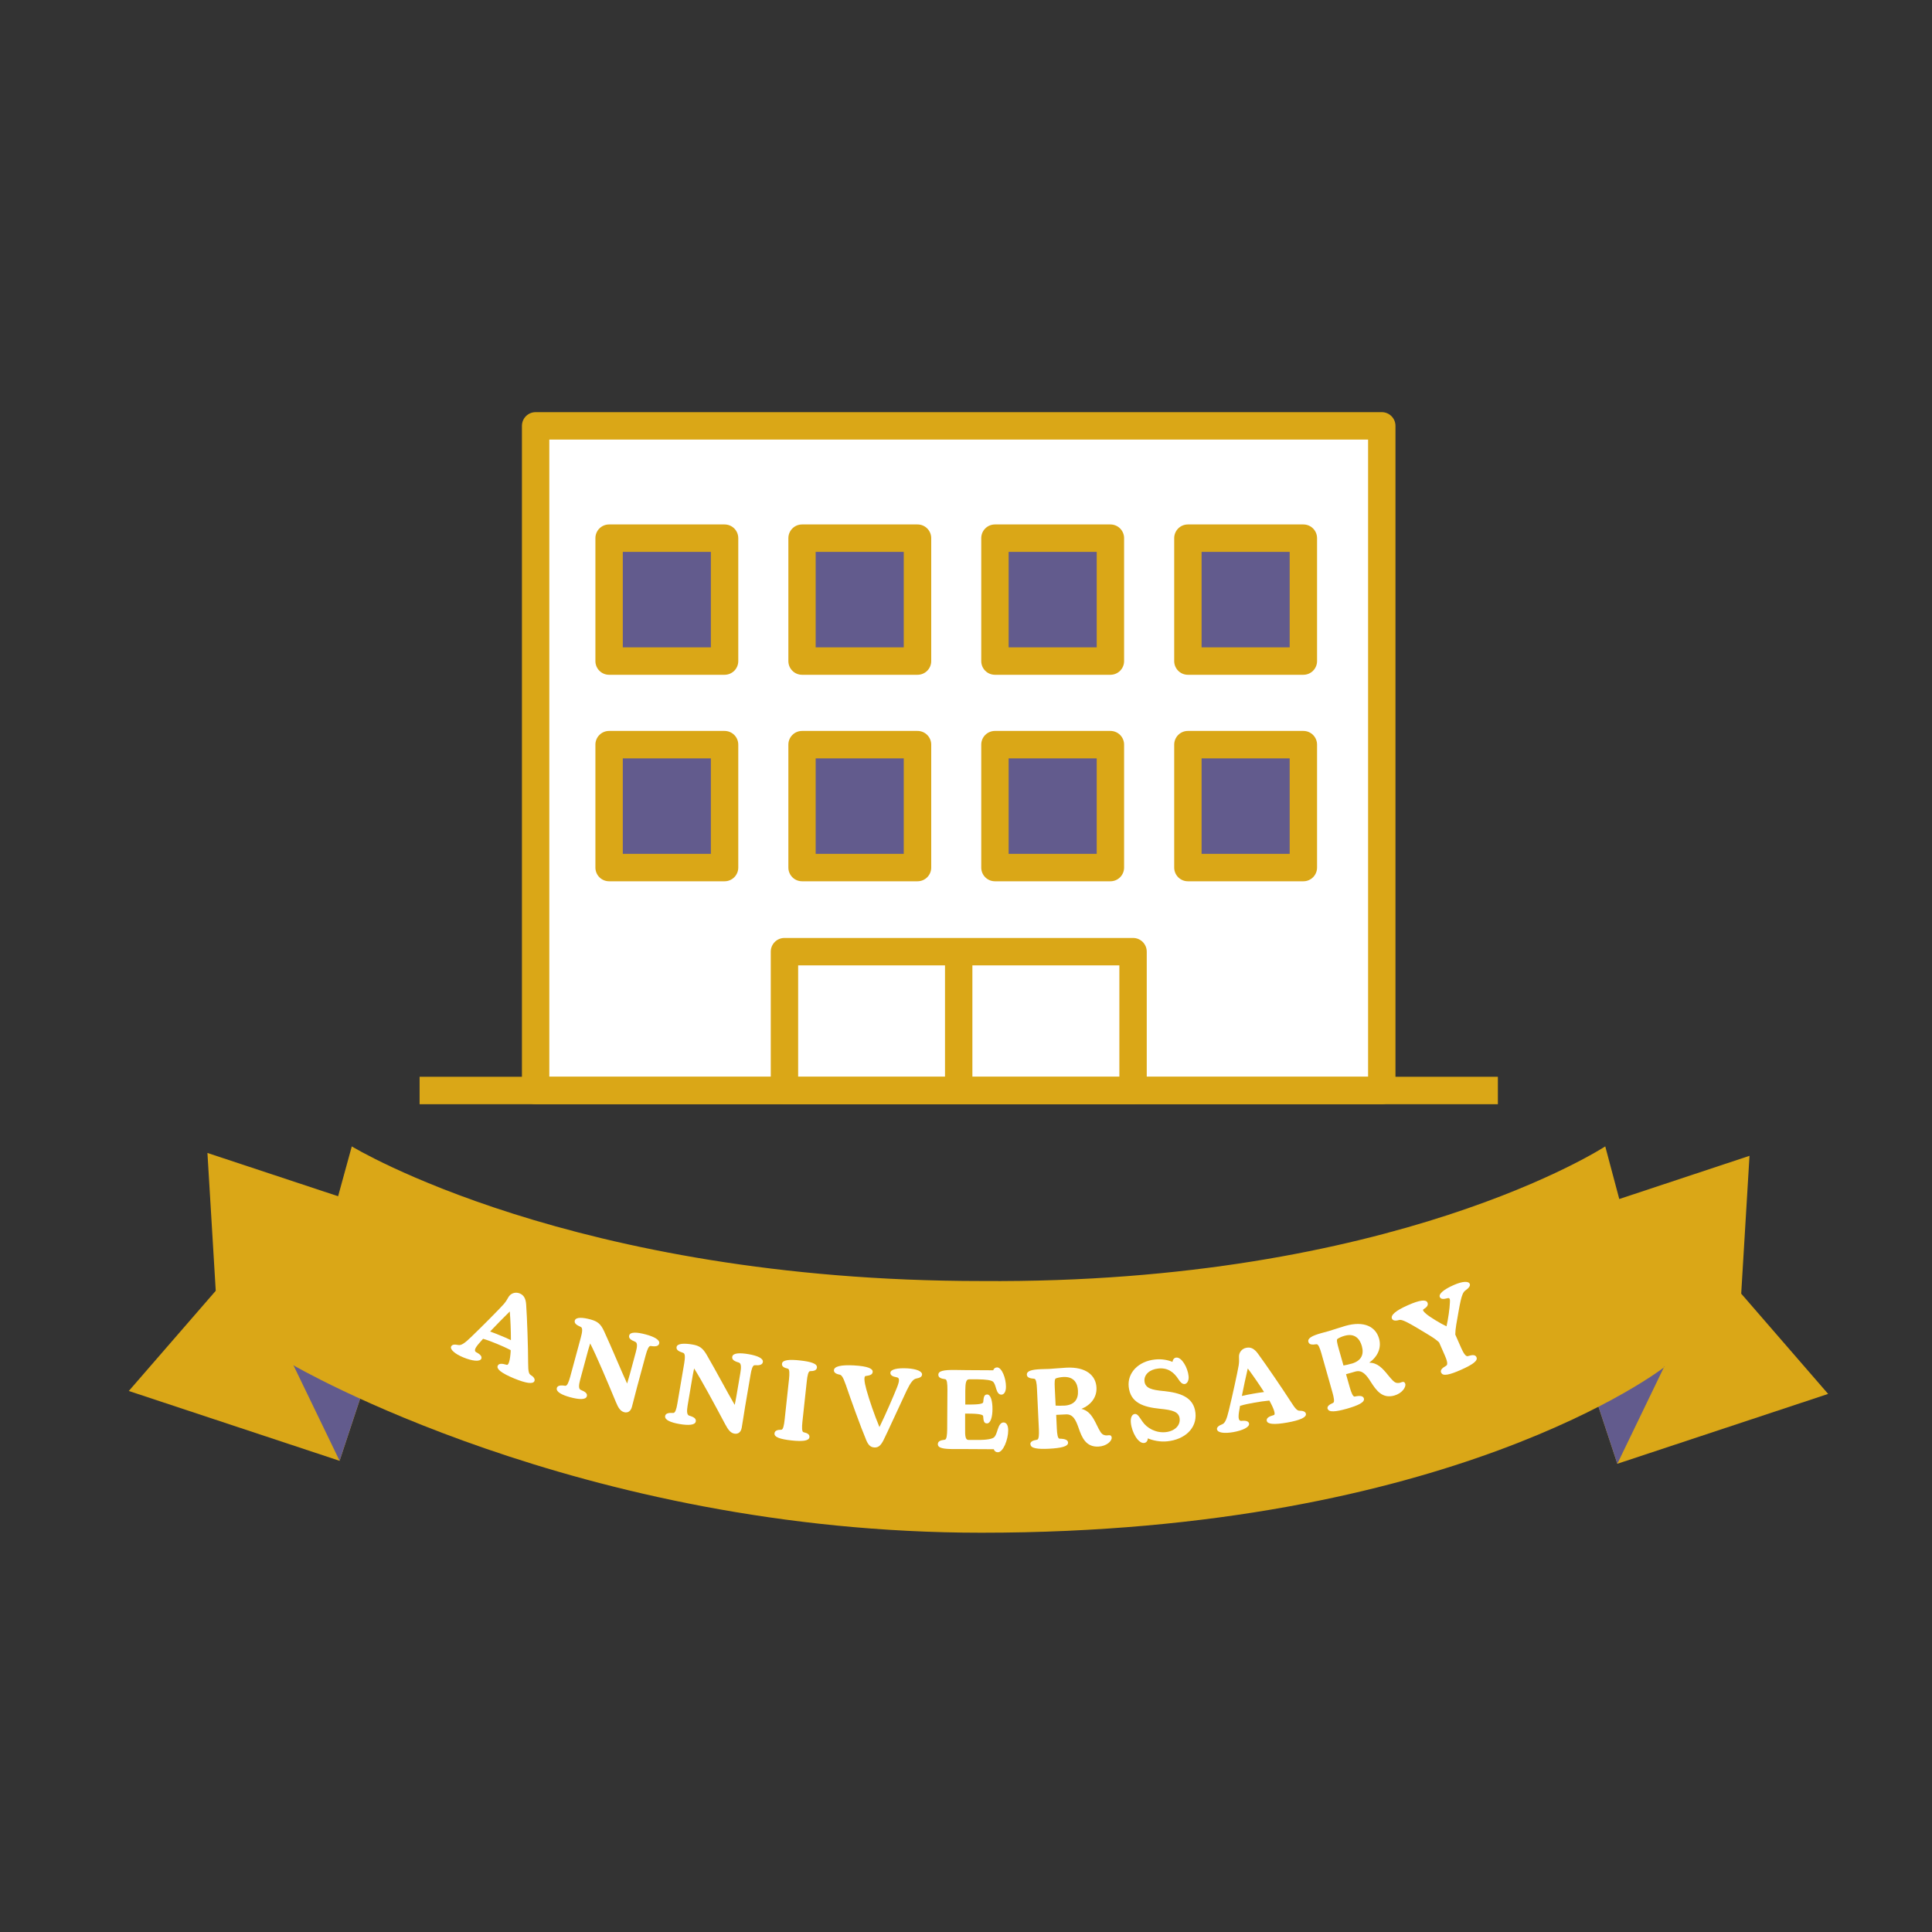 <?xml version="1.0" encoding="UTF-8"?> <svg xmlns="http://www.w3.org/2000/svg" width="150" height="150" viewBox="0 0 150 150" fill="none"><rect x="0" y="0" width="150" height="150" fill="#333333" stroke="none"/><g clip-path="url(#clip0_6792_44458)"><path d="M26.366 113.417L32.471 94.937L16.105 89.515L16.75 100.216L10 107.995L26.366 113.417Z" fill="#DAA717"></path><path d="M29.524 103.851L22.719 105.867L26.366 113.416L29.524 103.851Z" fill="#625B8D"></path><path d="M125.57 113.646L119.465 95.166L135.831 89.738L135.187 100.439L141.936 108.224L125.57 113.646Z" fill="#DAA717"></path><path d="M122.406 104.08L129.218 106.09L125.57 113.646L122.406 104.08Z" fill="#625B8D"></path><path d="M124.63 89L129.2 106.159C129.2 106.159 112.722 119 76.201 119C44.912 119 22.663 105.935 22.663 105.935L27.313 89.006C27.313 89.006 44.416 99.459 76.201 99.459C108.258 99.707 124.63 89.006 124.63 89.006V89Z" fill="#DAA717"></path><path d="M35.023 104.552C35.091 104.39 35.277 104.359 35.592 104.428C35.815 104.471 36.106 104.266 36.583 103.801C37.382 103.032 38.775 101.636 39.11 101.252C39.264 101.072 39.376 100.898 39.456 100.743C39.623 100.42 39.995 100.278 40.348 100.42C40.664 100.551 40.819 100.811 40.85 101.276C40.924 102.256 41.004 104.682 41.004 105.805C41.004 106.506 41.066 106.667 41.203 106.754C41.438 106.897 41.556 107.07 41.494 107.225C41.388 107.48 40.85 107.405 39.915 107.021C38.899 106.599 38.546 106.289 38.639 106.047C38.719 105.848 38.955 105.848 39.351 105.966C39.487 106.003 39.605 105.606 39.648 104.936V104.825C39.295 104.639 38.942 104.484 38.583 104.335C38.199 104.18 37.89 104.055 37.506 103.944L37.215 104.273C36.831 104.707 36.8 104.899 36.992 104.998C37.308 105.16 37.431 105.327 37.37 105.488C37.264 105.743 36.67 105.675 35.976 105.389C35.308 105.116 34.93 104.769 35.023 104.539V104.552ZM38.849 103.689C39.097 103.789 39.382 103.907 39.667 104.049C39.667 103.33 39.636 102.529 39.58 101.822C39.097 102.294 38.534 102.871 38.051 103.379C38.329 103.472 38.571 103.578 38.849 103.689Z" fill="white"></path><path d="M43.227 107.778C43.283 107.573 43.5 107.53 43.883 107.592C44.038 107.616 44.156 107.3 44.267 106.903L45.097 103.839C45.209 103.429 45.252 103.094 45.097 103.026C44.757 102.877 44.571 102.741 44.627 102.53C44.707 102.238 45.264 102.282 45.853 102.443C46.398 102.592 46.639 102.79 46.899 103.349C47.506 104.664 48.224 106.419 48.689 107.418C48.744 107.244 48.812 107.015 48.893 106.723L49.364 104.98C49.469 104.583 49.518 104.254 49.314 104.174C48.955 104.031 48.794 103.888 48.85 103.684C48.93 103.392 49.456 103.423 50.15 103.609C50.769 103.777 51.258 104.025 51.178 104.316C51.122 104.521 50.905 104.564 50.522 104.502C50.367 104.478 50.249 104.794 50.138 105.191L49.463 107.685C49.345 108.125 49.184 108.777 49.06 109.236C48.967 109.577 48.732 109.719 48.453 109.639C48.162 109.558 47.995 109.291 47.816 108.851C47.153 107.25 46.311 105.259 45.822 104.304C45.723 104.595 45.623 104.974 45.512 105.389L45.048 107.108C44.942 107.505 44.893 107.834 45.097 107.914C45.456 108.057 45.617 108.2 45.562 108.404C45.481 108.696 44.955 108.665 44.261 108.479C43.642 108.311 43.153 108.063 43.233 107.772L43.227 107.778Z" fill="white"></path><path d="M51.637 109.949C51.674 109.738 51.884 109.676 52.275 109.701C52.429 109.707 52.522 109.384 52.59 108.975L53.123 105.842C53.191 105.426 53.209 105.085 53.042 105.036C52.689 104.924 52.491 104.8 52.528 104.589C52.578 104.291 53.141 104.285 53.742 104.384C54.299 104.477 54.559 104.657 54.869 105.191C55.6 106.444 56.479 108.119 57.042 109.074C57.08 108.9 57.129 108.658 57.179 108.367L57.482 106.587C57.55 106.177 57.563 105.848 57.358 105.786C56.987 105.681 56.813 105.551 56.851 105.34C56.9 105.042 57.426 105.017 58.139 105.141C58.776 105.253 59.278 105.451 59.228 105.749C59.191 105.96 58.981 106.022 58.591 105.997C58.436 105.991 58.343 106.314 58.275 106.723L57.841 109.266C57.767 109.713 57.668 110.383 57.587 110.848C57.526 111.196 57.309 111.357 57.018 111.307C56.721 111.258 56.529 111.003 56.306 110.582C55.495 109.055 54.467 107.151 53.891 106.245C53.823 106.549 53.755 106.928 53.686 107.356L53.389 109.111C53.321 109.521 53.309 109.85 53.513 109.912C53.885 110.017 54.058 110.147 54.021 110.358C53.971 110.656 53.445 110.681 52.733 110.557C52.095 110.445 51.593 110.247 51.643 109.949H51.637Z" fill="white"></path><path d="M60.132 111.283C60.157 111.072 60.355 111.004 60.664 111.004C60.801 111.004 60.875 110.644 60.918 110.234L61.259 107.077C61.302 106.655 61.308 106.295 61.172 106.264C60.869 106.196 60.689 106.09 60.714 105.879C60.745 105.582 61.271 105.532 62.113 105.625C62.962 105.718 63.463 105.873 63.426 106.177C63.401 106.388 63.203 106.456 62.894 106.456C62.757 106.456 62.683 106.816 62.64 107.232L62.299 110.389C62.256 110.799 62.249 111.165 62.386 111.196C62.689 111.264 62.869 111.37 62.844 111.58C62.813 111.878 62.287 111.928 61.445 111.835C60.596 111.742 60.095 111.587 60.132 111.283Z" fill="white"></path><path d="M67.235 111.76C66.845 110.848 66.034 108.597 65.668 107.517C65.439 106.86 65.322 106.748 65.173 106.723C64.894 106.673 64.733 106.549 64.746 106.382C64.764 106.09 65.278 105.954 66.306 106.01C67.371 106.072 67.774 106.258 67.755 106.512C67.743 106.729 67.538 106.791 67.204 106.835C67.068 106.853 67.086 107.244 67.266 107.889C67.501 108.739 67.898 109.881 68.281 110.799C68.777 109.781 69.359 108.429 69.65 107.703C69.861 107.164 69.836 106.971 69.625 106.934C69.291 106.878 69.118 106.767 69.13 106.58C69.142 106.314 69.675 106.196 70.455 106.239C71.173 106.283 71.6 106.475 71.588 106.717C71.582 106.872 71.452 106.977 71.13 107.033C70.907 107.07 70.684 107.356 70.399 107.951C69.761 109.304 68.882 111.245 68.597 111.81C68.405 112.188 68.22 112.399 67.891 112.381C67.551 112.362 67.396 112.157 67.229 111.754L67.235 111.76Z" fill="white"></path><path d="M77.161 112.517L75.007 112.505C74.716 112.505 74.313 112.505 74.078 112.505C73.242 112.505 72.814 112.43 72.814 112.126C72.814 111.903 73.013 111.816 73.359 111.779C73.496 111.76 73.533 111.413 73.539 111.003L73.558 107.864C73.558 107.449 73.527 107.095 73.39 107.083C73.05 107.039 72.852 106.953 72.852 106.735C72.852 106.431 73.285 106.357 74.115 106.363C74.381 106.363 74.709 106.376 75.044 106.376L77.112 106.388C77.161 106.252 77.267 106.165 77.415 106.165C77.787 106.165 78.109 107.021 78.103 107.672C78.103 108.075 77.942 108.28 77.743 108.28C77.545 108.28 77.428 108.106 77.341 107.815C77.267 107.542 77.198 107.374 77.112 107.287C76.982 107.157 76.555 107.095 75.892 107.089H75.242C75 107.089 74.951 107.368 74.945 107.988V109.049C75.688 109.049 76.332 109.049 76.338 108.851C76.369 108.466 76.412 108.268 76.641 108.268C76.932 108.268 77.056 108.801 77.056 109.397C77.056 109.98 76.92 110.513 76.629 110.513C76.4 110.513 76.356 110.333 76.332 109.955C76.325 109.775 75.681 109.75 74.932 109.75V110.854C74.92 111.5 74.951 111.791 75.192 111.797H75.861C76.623 111.804 77.056 111.717 77.192 111.58C77.304 111.469 77.366 111.289 77.465 110.972C77.564 110.662 77.7 110.439 77.917 110.439C78.134 110.439 78.276 110.65 78.276 111.053C78.276 111.766 77.886 112.753 77.477 112.753C77.316 112.753 77.211 112.666 77.161 112.529V112.517Z" fill="white"></path><path d="M79.996 112.139C79.984 111.922 80.188 111.835 80.523 111.779C80.659 111.754 80.677 111.394 80.659 110.979L80.51 107.821C80.492 107.406 80.442 107.058 80.3 107.046C79.934 107.021 79.736 106.94 79.724 106.73C79.712 106.426 80.133 106.332 80.814 106.301C81.031 106.289 81.235 106.289 81.451 106.283C81.761 106.27 82.306 106.208 82.814 106.184C84.319 106.115 85.086 106.785 85.13 107.734C85.167 108.497 84.684 109.093 83.959 109.385C84.579 109.527 84.857 110.03 85.154 110.638C85.384 111.103 85.507 111.363 85.743 111.419C85.941 111.481 86.058 111.413 86.176 111.432C86.263 111.457 86.306 111.512 86.312 111.624C86.325 111.885 85.916 112.282 85.278 112.313C84.306 112.356 83.996 111.605 83.743 110.867C83.532 110.265 83.315 109.782 82.758 109.813L82.003 109.85L82.052 110.917C82.071 111.332 82.12 111.698 82.263 111.698C82.678 111.705 82.913 111.792 82.925 112.002C82.938 112.306 82.386 112.43 81.433 112.48C80.541 112.524 80.021 112.443 80.009 112.145L79.996 112.139ZM82.597 109.136C83.402 109.099 83.73 108.659 83.693 107.983C83.668 107.424 83.408 106.866 82.56 106.909C82.331 106.922 82.114 106.965 81.972 107.021C81.879 107.058 81.873 107.344 81.891 107.728L81.959 109.13C82.164 109.149 82.374 109.143 82.597 109.13V109.136Z" fill="white"></path><path d="M89.118 111.673C89.106 111.872 89 112.015 88.821 112.033C88.375 112.077 87.879 111.233 87.799 110.464C87.756 110.036 87.904 109.806 88.102 109.781C88.319 109.757 88.443 109.998 88.691 110.358C89.05 110.892 89.756 111.27 90.505 111.19C91.198 111.115 91.644 110.681 91.589 110.147C91.533 109.601 91.019 109.471 90.072 109.378C88.765 109.248 87.762 108.913 87.632 107.666C87.52 106.593 88.375 105.687 89.675 105.551C90.214 105.495 90.691 105.594 91.031 105.737C91.05 105.582 91.143 105.42 91.322 105.402C91.756 105.358 92.22 106.202 92.282 106.841C92.319 107.182 92.171 107.43 91.985 107.455C91.768 107.48 91.613 107.269 91.496 107.089C91.137 106.531 90.66 106.171 89.923 106.252C89.254 106.32 88.808 106.729 88.858 107.238C88.914 107.796 89.44 107.914 90.338 108.001C91.638 108.131 92.685 108.472 92.815 109.701C92.939 110.892 91.985 111.76 90.641 111.903C90.072 111.965 89.514 111.841 89.112 111.673H89.118Z" fill="white"></path><path d="M94.487 110.991C94.456 110.824 94.598 110.693 94.901 110.576C95.112 110.495 95.248 110.166 95.403 109.515C95.669 108.435 96.09 106.506 96.171 106.004C96.208 105.768 96.208 105.563 96.196 105.39C96.165 105.03 96.4 104.707 96.778 104.639C97.118 104.577 97.385 104.713 97.663 105.092C98.245 105.88 99.614 107.883 100.221 108.832C100.592 109.422 100.735 109.527 100.896 109.527C101.174 109.527 101.36 109.602 101.391 109.769C101.44 110.042 100.945 110.265 99.948 110.445C98.865 110.638 98.4 110.563 98.35 110.309C98.313 110.098 98.511 109.974 98.908 109.862C99.038 109.819 98.926 109.422 98.604 108.832L98.555 108.739C98.152 108.777 97.768 108.832 97.391 108.901C96.982 108.975 96.654 109.037 96.276 109.149L96.202 109.583C96.109 110.16 96.189 110.34 96.4 110.315C96.753 110.278 96.951 110.358 96.976 110.526C97.025 110.799 96.487 111.059 95.75 111.19C95.038 111.314 94.536 111.233 94.493 110.985L94.487 110.991ZM97.254 108.212C97.515 108.169 97.824 108.113 98.14 108.076C97.756 107.474 97.298 106.81 96.877 106.246C96.722 106.903 96.555 107.691 96.418 108.38C96.703 108.311 96.963 108.268 97.261 108.212H97.254Z" fill="white"></path><path d="M103.075 109.391C103.019 109.186 103.193 109.056 103.502 108.919C103.632 108.863 103.564 108.51 103.453 108.113L102.592 105.073C102.481 104.676 102.351 104.347 102.214 104.366C101.855 104.422 101.645 104.397 101.583 104.186C101.502 103.894 101.892 103.702 102.543 103.516C102.747 103.46 102.951 103.41 103.156 103.348C103.453 103.262 103.973 103.082 104.462 102.939C105.911 102.53 106.809 103.007 107.069 103.925C107.28 104.664 106.945 105.346 106.307 105.799C106.939 105.799 107.329 106.221 107.756 106.748C108.085 107.145 108.264 107.374 108.506 107.374C108.716 107.387 108.815 107.294 108.927 107.288C109.013 107.288 109.075 107.337 109.106 107.443C109.174 107.691 108.865 108.175 108.258 108.348C107.323 108.615 106.852 107.951 106.431 107.294C106.091 106.754 105.769 106.338 105.23 106.487L104.505 106.692L104.796 107.716C104.908 108.113 105.044 108.46 105.18 108.429C105.583 108.342 105.831 108.367 105.893 108.578C105.973 108.869 105.465 109.118 104.549 109.378C103.688 109.62 103.168 109.664 103.081 109.378L103.075 109.391ZM104.927 105.879C105.701 105.656 105.917 105.16 105.732 104.502C105.577 103.963 105.199 103.479 104.382 103.714C104.159 103.776 103.961 103.87 103.837 103.956C103.756 104.018 103.818 104.291 103.923 104.664L104.307 106.016C104.512 105.985 104.716 105.935 104.927 105.873V105.879Z" fill="white"></path><path d="M111.892 106.58C111.806 106.382 111.942 106.227 112.289 106.028C112.437 105.941 112.338 105.6 112.171 105.222L111.731 104.223C111.527 104.031 111.323 103.888 110.982 103.677C109.298 102.647 108.846 102.412 108.617 102.486C108.344 102.567 108.14 102.536 108.072 102.381C107.954 102.114 108.357 101.754 109.304 101.339C110.276 100.904 110.722 100.892 110.827 101.128C110.914 101.326 110.79 101.481 110.536 101.643C110.431 101.705 110.487 101.804 110.741 102.021C111.019 102.257 111.83 102.753 112.307 102.976C112.431 102.43 112.555 101.599 112.573 101.084C112.586 100.873 112.555 100.743 112.388 100.793C112.059 100.88 111.861 100.873 111.787 100.7C111.682 100.458 112.097 100.11 112.871 99.769C113.546 99.471 114.01 99.453 114.109 99.676C114.171 99.819 114.066 99.986 113.75 100.21C113.453 100.427 113.354 101.202 113.063 102.846C113.007 103.181 112.994 103.392 112.988 103.615L113.453 104.67C113.62 105.048 113.806 105.34 113.96 105.29C114.338 105.172 114.549 105.178 114.635 105.377C114.759 105.65 114.326 105.954 113.434 106.351C112.542 106.748 112.022 106.86 111.905 106.587L111.892 106.58Z" fill="white"></path><path d="M107.281 33.065H41.586V84.666H107.281V33.065Z" fill="white"></path><path d="M107.288 85.731H41.586C40.997 85.731 40.523 85.255 40.523 84.666V33.065C40.523 32.476 40.997 32 41.586 32H107.281C107.869 32 108.344 32.476 108.344 33.065V84.666C108.344 85.255 107.869 85.731 107.281 85.731H107.288ZM42.648 83.601H106.218V34.13H42.648V83.601Z" fill="#DAA717"></path><path d="M56.256 41.783H47.291V51.325H56.256V41.783Z" fill="#625B8D"></path><path d="M56.255 52.39H47.291C46.702 52.39 46.227 51.915 46.227 51.325V41.783C46.227 41.194 46.702 40.718 47.291 40.718H56.255C56.844 40.718 57.319 41.194 57.319 41.783V51.325C57.319 51.915 56.844 52.39 56.255 52.39ZM48.354 50.261H55.192V42.848H48.354V50.261Z" fill="#DAA717"></path><path d="M71.23 41.783H62.265V51.325H71.23V41.783Z" fill="#625B8D"></path><path d="M71.237 52.39H62.272C61.684 52.39 61.209 51.915 61.209 51.325V41.783C61.209 41.194 61.684 40.718 62.272 40.718H71.237C71.825 40.718 72.3 41.194 72.3 41.783V51.325C72.3 51.915 71.825 52.39 71.237 52.39ZM63.328 50.261H70.167V42.848H63.328V50.261Z" fill="#DAA717"></path><path d="M56.256 57.815H47.291V67.357H56.256V57.815Z" fill="#625B8D"></path><path d="M56.255 68.422H47.291C46.702 68.422 46.227 67.946 46.227 67.357V57.815C46.227 57.225 46.702 56.75 47.291 56.75H56.255C56.844 56.75 57.319 57.225 57.319 57.815V67.357C57.319 67.946 56.844 68.422 56.255 68.422ZM48.354 66.292H55.192V58.88H48.354V66.292Z" fill="#DAA717"></path><path d="M71.23 57.815H62.265V67.357H71.23V57.815Z" fill="#625B8D"></path><path d="M71.237 68.422H62.272C61.684 68.422 61.209 67.946 61.209 67.357V57.815C61.209 57.225 61.684 56.75 62.272 56.75H71.237C71.825 56.75 72.3 57.225 72.3 57.815V67.357C72.3 67.946 71.825 68.422 71.237 68.422ZM63.328 66.292H70.167V58.88H63.328V66.292Z" fill="#DAA717"></path><path d="M86.212 41.783H77.247V51.325H86.212V41.783Z" fill="#625B8D"></path><path d="M86.212 52.39H77.247C76.658 52.39 76.184 51.915 76.184 51.325V41.783C76.184 41.194 76.658 40.718 77.247 40.718H86.212C86.8 40.718 87.275 41.194 87.275 41.783V51.325C87.275 51.915 86.8 52.39 86.212 52.39ZM78.31 50.261H85.148V42.848H78.31V50.261Z" fill="#DAA717"></path><path d="M101.193 41.783H92.228V51.325H101.193V41.783Z" fill="#625B8D"></path><path d="M101.193 52.39H92.228C91.64 52.39 91.165 51.915 91.165 51.325V41.783C91.165 41.194 91.64 40.718 92.228 40.718H101.193C101.781 40.718 102.256 41.194 102.256 41.783V51.325C102.256 51.915 101.781 52.39 101.193 52.39ZM93.291 50.261H100.13V42.848H93.291V50.261Z" fill="#DAA717"></path><path d="M86.212 57.815H77.247V67.357H86.212V57.815Z" fill="#625B8D"></path><path d="M86.212 68.422H77.247C76.658 68.422 76.184 67.946 76.184 67.357V57.815C76.184 57.225 76.658 56.75 77.247 56.75H86.212C86.8 56.75 87.275 57.225 87.275 57.815V67.357C87.275 67.946 86.8 68.422 86.212 68.422ZM78.31 66.292H85.148V58.88H78.31V66.292Z" fill="#DAA717"></path><path d="M101.193 57.815H92.228V67.357H101.193V57.815Z" fill="#625B8D"></path><path d="M101.193 68.422H92.228C91.64 68.422 91.165 67.946 91.165 67.357V57.815C91.165 57.225 91.64 56.75 92.228 56.75H101.193C101.781 56.75 102.256 57.225 102.256 57.815V67.357C102.256 67.946 101.781 68.422 101.193 68.422ZM93.291 66.292H100.13V58.88H93.291V66.292Z" fill="#DAA717"></path><path d="M87.97 73.895H60.905V84.673H87.97V73.895Z" fill="white"></path><path d="M87.97 85.731H60.905C60.317 85.731 59.842 85.255 59.842 84.666V73.888C59.842 73.299 60.317 72.823 60.905 72.823H87.97C88.558 72.823 89.033 73.299 89.033 73.888V84.666C89.033 85.255 88.558 85.731 87.97 85.731ZM61.968 83.601H86.907V74.953H61.968V83.601Z" fill="#DAA717"></path><path d="M116.295 83.601H32.578V85.731H116.295V83.601Z" fill="#DAA717"></path><path d="M75.496 73.895H73.37V84.673H75.496V73.895Z" fill="#DAA717"></path></g><defs><clipPath id="clip0_6792_44458"><rect width="150" height="150" fill="white"></rect></clipPath></defs></svg> 